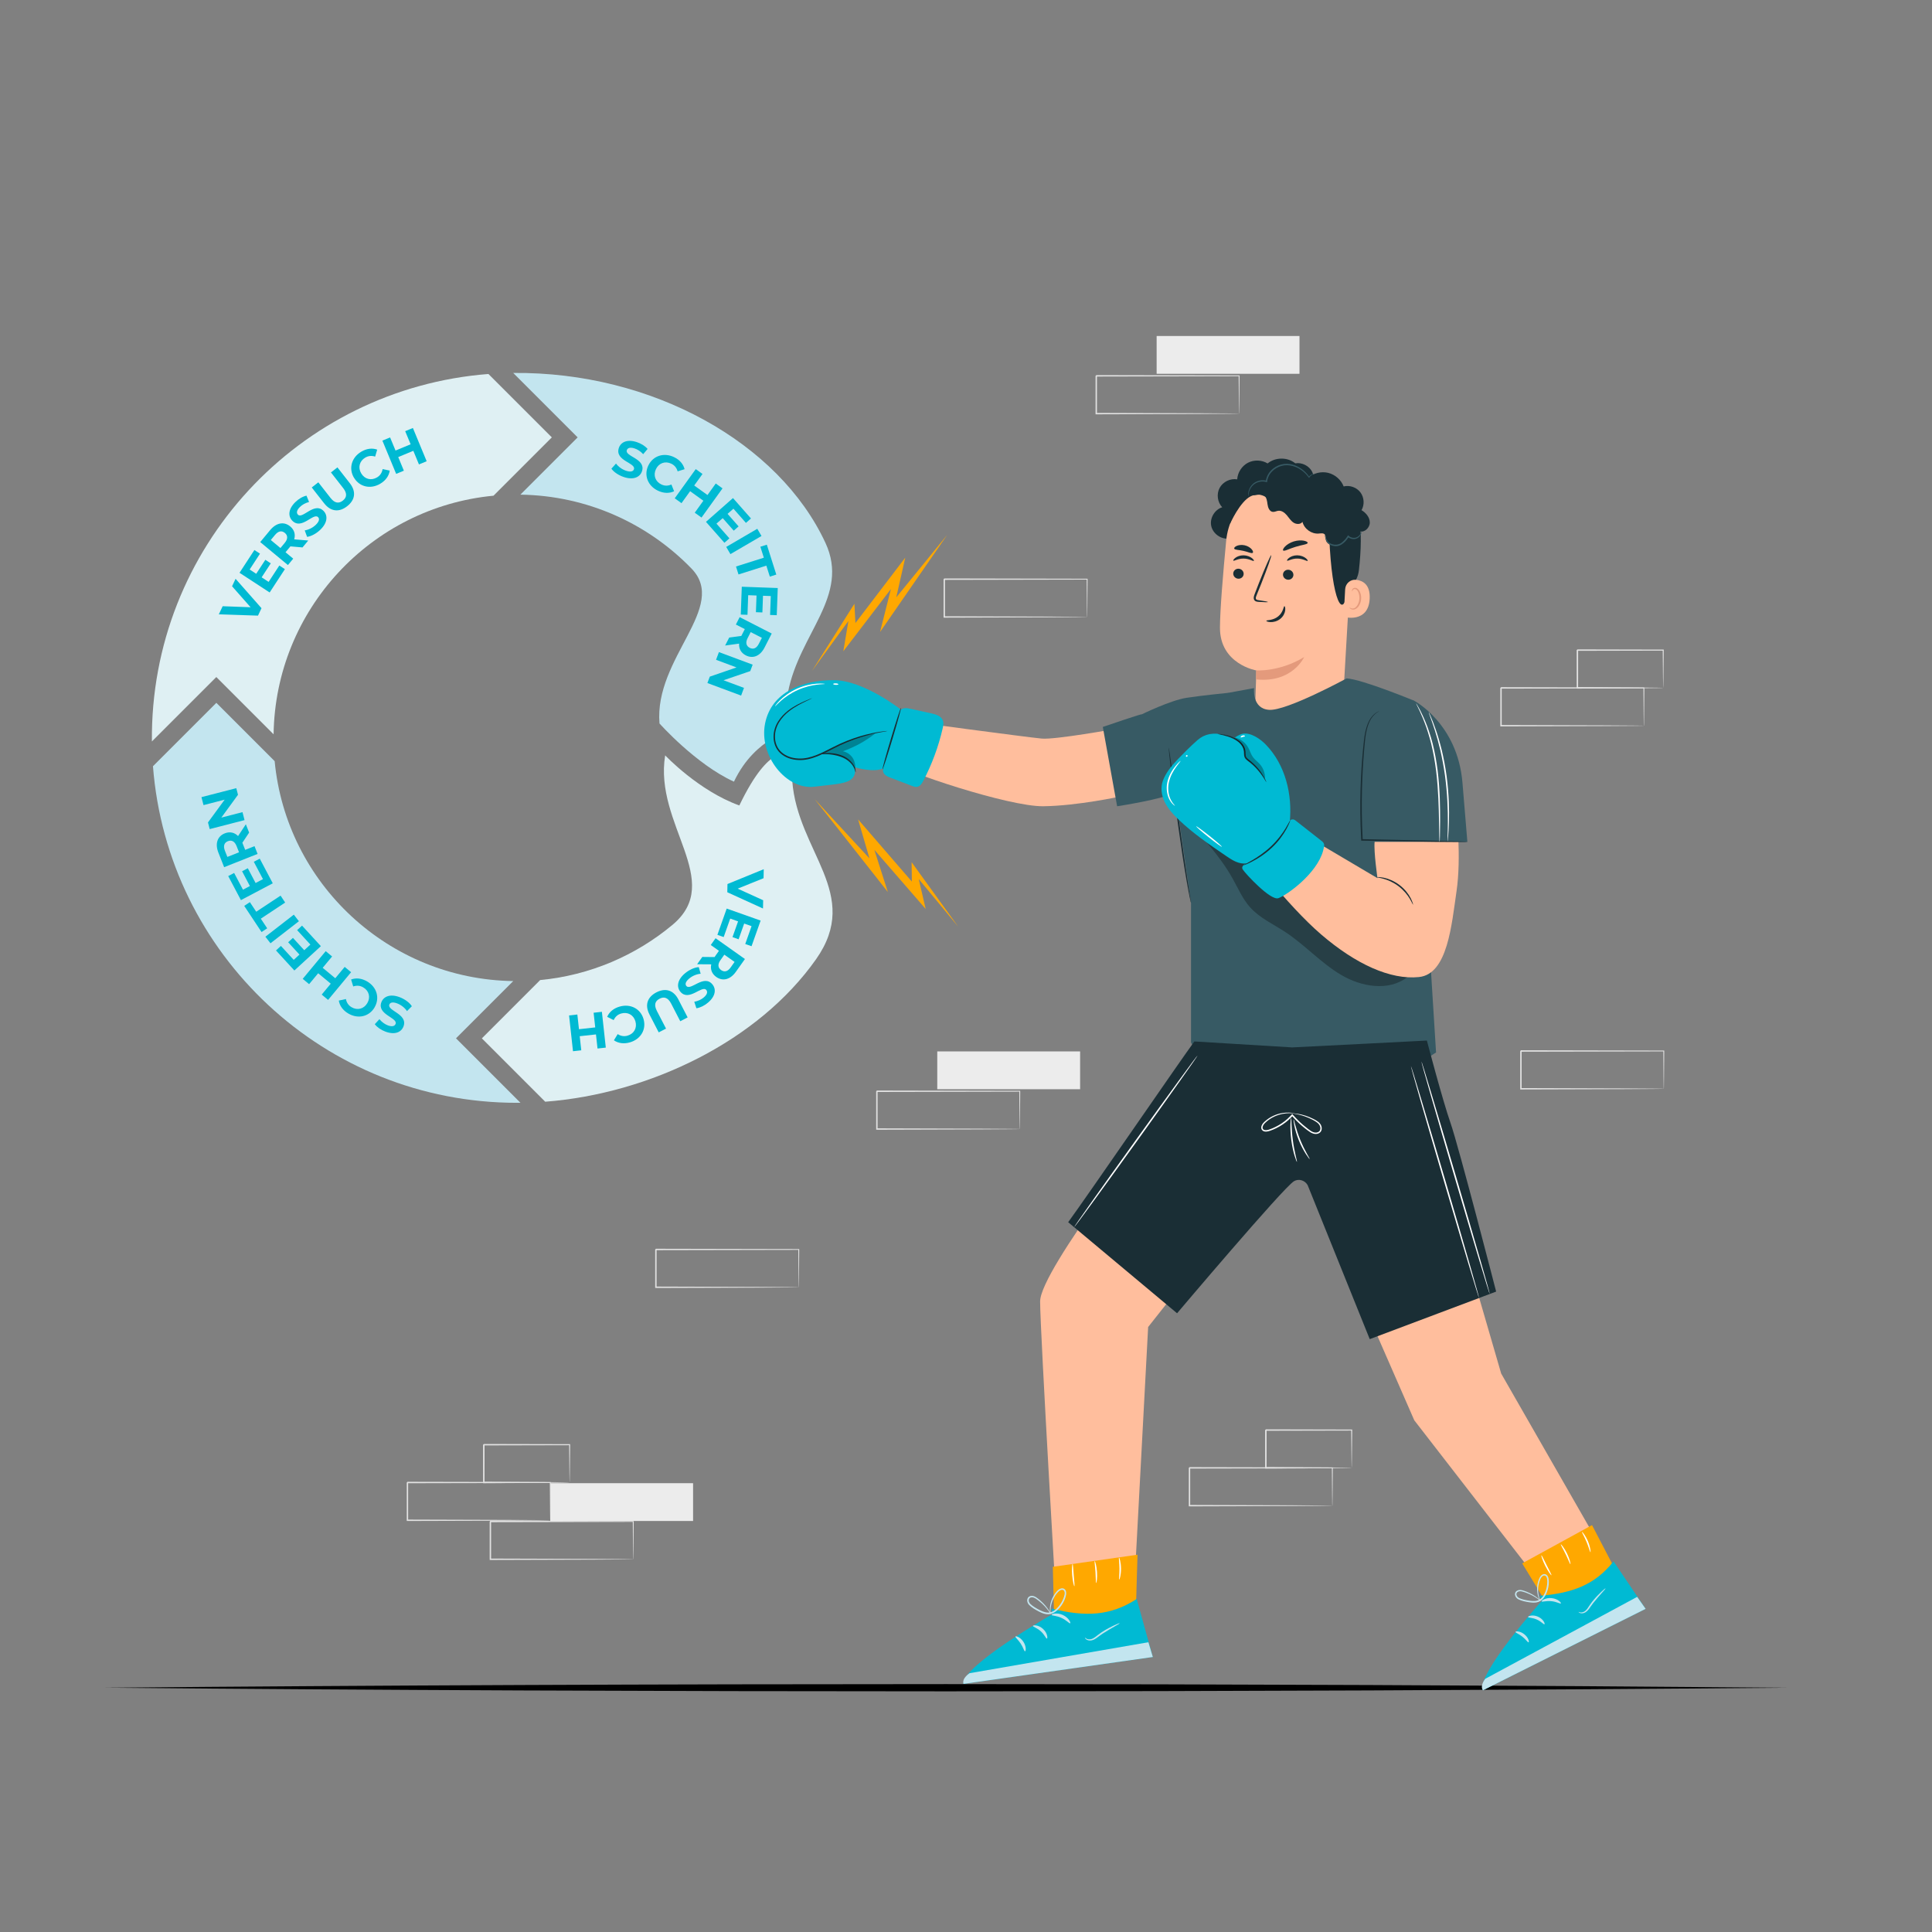<svg xmlns="http://www.w3.org/2000/svg" id="Ebene_1" data-name="Ebene 1" viewBox="0 0 800 800"><rect x="0" y="0" width="800" height="800" fill="#808080" stroke="none"/><defs><style>      .cls-1 {        fill: #ffbe9d;      }      .cls-1, .cls-2, .cls-3, .cls-4, .cls-5, .cls-6, .cls-7, .cls-8, .cls-9, .cls-10, .cls-11, .cls-12 {        stroke-width: 0px;      }      .cls-2 {        fill: #00bad3;      }      .cls-3 {        fill: #375a64;      }      .cls-4 {        fill: #e1e1e1;      }      .cls-5 {        fill: #1a2e35;      }      .cls-6 {        fill: #000;      }      .cls-7 {        fill: #ececec;      }      .cls-8 {        fill: #ffa800;      }      .cls-13 {        opacity: .3;      }      .cls-9 {        fill: #dff0f3;      }      .cls-10 {        fill: #e49a7c;      }      .cls-11 {        fill: #fff;      }      .cls-12 {        fill: #c3e5ef;      }    </style></defs><g><path class="cls-12" d="M239.19,181.11l-23.71,23.71c27.78.4,52.84,12.04,70.83,30.58,15.5,15.97-15.5,36.99-13.23,64.17,0,0,15.04,16.92,30.83,24.1,4.67-9.8,10.9-14.67,15.24-17.52,0,0-2.25-11.52,7.14-19.47,4.72-24.47,25.72-39.85,15.52-61.87-19.18-41.4-71.64-70.94-129.3-70.38l26.68,26.68Z"></path><path class="cls-9" d="M89.58,280.35l23.71,23.71c.74-51.71,40.43-93.99,91.06-98.8l24.15-24.15-26.25-26.25c-78.36,6.03-140.13,71.86-139.35,152.16l26.68-26.68Z"></path><path class="cls-9" d="M199.51,429.95l26.25,26.25c43.55-3.35,88.37-25.26,112.14-58.98,19.13-27.15-7.67-44.39-9.85-73.92-3.37-2.33-6.64-8.35-7.11-10.24-3.45,2.35-8.13,6.65-14.8,20.46-16.83-6.03-30.71-20.74-30.71-20.74-4.71,28.7,24.83,52.03,2.99,70.22-15.14,12.6-34.03,20.85-54.75,22.82l-24.15,24.15Z"></path><path class="cls-12" d="M63.34,317.28c6,77.97,71.16,139.37,150.67,139.37.5,0,1-.01,1.49-.02l-26.68-26.68,23.71-23.71c-51.71-.74-93.99-40.43-98.8-91.06l-24.15-24.15-26.25,26.25Z"></path></g><g><path class="cls-2" d="M97.54,239.66l10.74,12.18-1.45,3.08-16.22-.53,1.59-3.37,11.56.43-7.67-8.69,1.46-3.1Z"></path><path class="cls-2" d="M115.65,234.16l2.32,1.51-6.31,9.66-12.48-8.15,6.16-9.43,2.32,1.51-4.28,6.56,2.71,1.77,3.78-5.79,2.25,1.47-3.78,5.79,2.89,1.89,4.44-6.79Z"></path><path class="cls-2" d="M125.29,226.68l-5.03-.44-.11.13-1.92,2.31,3.19,2.65-2.2,2.65-11.47-9.52,4.12-4.96c2.54-3.06,5.72-3.66,8.29-1.53,1.72,1.43,2.26,3.34,1.66,5.36l5.82.49-2.37,2.85ZM113.92,221.45l-1.79,2.16,4,3.32,1.79-2.16c1.35-1.62,1.27-3.07.03-4.1-1.26-1.05-2.68-.84-4.02.78Z"></path><path class="cls-2" d="M127.16,222.3l-.98-2.68c1.54-.22,3.32-1.07,4.6-2.32,1.46-1.43,1.58-2.5.94-3.15-1.95-1.99-6.81,5.43-10.68,1.47-1.77-1.81-1.78-4.75,1.25-7.71,1.34-1.31,3.02-2.33,4.62-2.67l1.07,2.62c-1.54.4-2.83,1.13-3.77,2.05-1.46,1.43-1.49,2.53-.84,3.2,1.92,1.97,6.79-5.44,10.62-1.53,1.74,1.78,1.75,4.75-1.3,7.72-1.69,1.65-3.89,2.81-5.54,3Z"></path><path class="cls-2" d="M134.23,208.42l-5.14-6.57,2.72-2.13,5.06,6.47c1.75,2.23,3.44,2.39,5.08,1.11,1.66-1.3,1.89-2.97.15-5.2l-5.06-6.47,2.68-2.1,5.14,6.57c2.7,3.45,2.22,6.91-1.12,9.52s-6.81,2.25-9.51-1.21Z"></path><path class="cls-2" d="M146.57,197.82c-2.3-3.86-.99-8.39,3-10.77,2.21-1.32,4.54-1.62,6.62-.87l-.85,2.89c-1.45-.47-2.83-.34-4.11.42-2.4,1.43-3.09,4.13-1.65,6.54s4.14,3.08,6.54,1.65c1.28-.76,2.05-1.92,2.31-3.44l2.95.62c-.32,2.2-1.69,4.11-3.92,5.44-3.97,2.37-8.58,1.37-10.88-2.49Z"></path><path class="cls-2" d="M170.97,177.22l5.7,13.77-3.19,1.32-2.33-5.64-6.25,2.59,2.33,5.64-3.19,1.32-5.7-13.77,3.19-1.32,2.25,5.43,6.25-2.59-2.25-5.43,3.19-1.32Z"></path></g><g><path class="cls-2" d="M170.54,416.66l-2.01,2.02c-.85-1.3-2.38-2.56-4.06-3.19-1.91-.72-2.93-.37-3.25.48-.98,2.61,7.8,3.87,5.86,9.05-.89,2.37-3.55,3.63-7.51,2.14-1.75-.66-3.39-1.75-4.38-3.06l1.92-2.08c1.02,1.22,2.22,2.08,3.45,2.55,1.91.72,2.92.28,3.25-.6.97-2.57-7.81-3.85-5.89-8.97.88-2.33,3.56-3.6,7.54-2.1,2.21.83,4.2,2.33,5.07,3.75Z"></path><path class="cls-2" d="M155.12,417.12c-2.27,3.88-6.87,4.91-10.87,2.57-2.22-1.3-3.61-3.19-3.96-5.37l2.94-.65c.28,1.5,1.07,2.65,2.35,3.4,2.41,1.41,5.1.72,6.52-1.71,1.42-2.43.7-5.12-1.71-6.52-1.29-.75-2.67-.87-4.13-.37l-.88-2.88c2.08-.78,4.41-.5,6.65.81,3.99,2.33,5.34,6.85,3.07,10.73Z"></path><path class="cls-2" d="M125.35,405.32l9.52-11.47,2.65,2.2-3.9,4.7,5.21,4.32,3.9-4.7,2.65,2.2-9.52,11.47-2.65-2.2,3.75-4.52-5.21-4.32-3.75,4.52-2.65-2.2Z"></path><path class="cls-2" d="M123.03,385.15l2.04-1.87,7.8,8.5-10.98,10.08-7.61-8.3,2.04-1.87,5.3,5.77,2.38-2.19-4.68-5.1,1.98-1.81,4.68,5.1,2.54-2.33-5.48-5.98Z"></path><path class="cls-2" d="M112,390.59l-2.11-2.72,11.77-9.13,2.11,2.72-11.77,9.13Z"></path><path class="cls-2" d="M108.01,380.42l2.63,3.97-2.34,1.55-7.17-10.83,2.34-1.55,2.63,3.97,10.08-6.67,1.9,2.87-10.08,6.67Z"></path><path class="cls-2" d="M105.11,356.84l2.45-1.29,5.39,10.21-13.19,6.96-5.26-9.96,2.45-1.29,3.66,6.93,2.86-1.51-3.23-6.12,2.37-1.25,3.23,6.12,3.05-1.61-3.79-7.18Z"></path><path class="cls-2" d="M103.16,344.76l-2.8,4.2.06.16,1.11,2.79,3.86-1.53,1.27,3.21-13.85,5.49-2.37-6c-1.47-3.7-.46-6.78,2.64-8.01,2.08-.82,4.02-.38,5.5,1.12l3.22-4.87,1.36,3.44ZM93.11,352.22l1.04,2.61,4.83-1.91-1.03-2.61c-.78-1.96-2.08-2.59-3.58-1.99-1.52.6-2.02,1.95-1.25,3.91Z"></path><path class="cls-2" d="M83.41,330.08l14.43-3.72.71,2.74-6.9,9.45,8.76-2.26.85,3.3-14.43,3.72-.71-2.76,6.91-9.43-8.76,2.26-.85-3.3Z"></path></g><g><path class="cls-2" d="M315.93,376.19l-14.77-6.73.07-3.4,15.02-6.14-.07,3.72-10.72,4.33,10.55,4.8-.07,3.43Z"></path><path class="cls-2" d="M299.67,388.02l-2.61-.92,3.85-10.88,14.05,4.97-3.76,10.62-2.61-.92,2.61-7.39-3.05-1.08-2.31,6.52-2.53-.9,2.31-6.52-3.25-1.15-2.71,7.65Z"></path><path class="cls-2" d="M290.82,396.25l5.05.05.1-.14,1.73-2.45-3.39-2.4,1.99-2.81,12.16,8.61-3.73,5.26c-2.3,3.25-5.42,4.09-8.15,2.16-1.82-1.29-2.51-3.16-2.07-5.22l-5.84-.04,2.14-3.02ZM302.55,400.6l1.62-2.29-4.24-3-1.62,2.29c-1.22,1.72-1.03,3.15.29,4.09,1.34.95,2.73.63,3.95-1.09Z"></path><path class="cls-2" d="M289.35,400.47l.78,2.74c-1.55.11-3.39.83-4.76,1.99-1.56,1.32-1.75,2.38-1.16,3.07,1.8,2.13,7.18-4.93,10.75-.7,1.64,1.93,1.44,4.86-1.8,7.6-1.43,1.21-3.18,2.1-4.8,2.33l-.88-2.69c1.57-.29,2.9-.92,3.91-1.77,1.56-1.32,1.67-2.41,1.06-3.13-1.77-2.1-7.16,4.94-10.7.77-1.61-1.9-1.41-4.86,1.84-7.61,1.8-1.53,4.08-2.53,5.75-2.6Z"></path><path class="cls-2" d="M280.91,413.88l3.83,7.41-3.06,1.58-3.77-7.3c-1.3-2.51-2.94-2.99-4.79-2.03-1.87.97-2.41,2.57-1.11,5.08l3.78,7.3-3.03,1.56-3.83-7.41c-2.01-3.89-.9-7.2,2.86-9.15,3.76-1.95,7.11-.95,9.12,2.95Z"></path><path class="cls-2" d="M266.48,421.98c1.24,4.32-1.19,8.36-5.65,9.64-2.47.71-4.8.4-6.62-.85l1.56-2.57c1.28.83,2.65,1.05,4.08.64,2.68-.77,4.04-3.2,3.27-5.9-.77-2.7-3.22-4.04-5.9-3.27-1.43.41-2.47,1.33-3.11,2.73l-2.69-1.35c.87-2.04,2.68-3.54,5.18-4.25,4.44-1.27,8.64.86,9.88,5.18Z"></path><path class="cls-2" d="M237.26,435.29l-1.62-14.82,3.43-.38.67,6.08,6.73-.74-.67-6.08,3.43-.38,1.62,14.82-3.43.38-.64-5.84-6.73.74.64,5.84-3.43.38Z"></path></g><g><path class="cls-2" d="M253.17,194.06l1.91-2.11c.91,1.26,2.5,2.44,4.2,2.99,1.94.63,2.94.23,3.23-.64.86-2.65-7.98-3.49-6.28-8.76.78-2.41,3.37-3.79,7.4-2.49,1.78.58,3.47,1.59,4.52,2.85l-1.82,2.17c-1.07-1.18-2.31-1.98-3.57-2.39-1.95-.63-2.93-.14-3.22.75-.84,2.61,7.98,3.47,6.3,8.68-.77,2.37-3.39,3.76-7.44,2.45-2.25-.73-4.3-2.13-5.24-3.51Z"></path><path class="cls-2" d="M268.46,192.76c1.93-4.05,6.42-5.48,10.61-3.49,2.33,1.11,3.87,2.87,4.4,5.01l-2.88.9c-.41-1.47-1.29-2.54-2.63-3.18-2.52-1.2-5.15-.28-6.35,2.26-1.21,2.54-.26,5.16,2.26,6.35,1.35.64,2.74.64,4.14.01l1.12,2.8c-2.01.95-4.35.88-6.7-.24-4.17-1.98-5.91-6.36-3.98-10.42Z"></path><path class="cls-2" d="M299.18,202.22l-8.7,12.09-2.8-2.01,3.57-4.96-5.49-3.95-3.57,4.96-2.8-2.01,8.7-12.09,2.8,2.01-3.43,4.77,5.49,3.95,3.43-4.77,2.8,2.01Z"></path><path class="cls-2" d="M302.04,222.92l-2.08,1.83-7.63-8.66,11.18-9.85,7.45,8.45-2.08,1.83-5.18-5.88-2.43,2.14,4.57,5.19-2.01,1.77-4.57-5.19-2.59,2.28,5.36,6.09Z"></path><path class="cls-2" d="M313.58,218.96l1.74,2.98-12.87,7.51-1.74-2.98,12.87-7.51Z"></path><path class="cls-2" d="M316.29,230.94l-1.44-4.55,2.68-.85,3.92,12.38-2.68.85-1.44-4.55-11.53,3.65-1.04-3.29,11.53-3.65Z"></path><path class="cls-2" d="M309.5,254.58l-2.76-.1.42-11.53,14.89.54-.41,11.25-2.76-.1.29-7.83-3.23-.12-.25,6.91-2.68-.1.25-6.91-3.45-.13-.29,8.1Z"></path><path class="cls-2" d="M301.95,263.99l5.01-.67.08-.15,1.37-2.67-3.7-1.89,1.57-3.07,13.27,6.79-2.94,5.75c-1.81,3.55-4.79,4.82-7.77,3.3-1.99-1.02-2.94-2.77-2.79-4.87l-5.79.79,1.69-3.3ZM314.2,266.61l1.28-2.5-4.63-2.37-1.28,2.5c-.96,1.88-.57,3.27.87,4.01,1.46.75,2.8.24,3.76-1.64Z"></path><path class="cls-2" d="M306.89,288.03l-13.97-5.2.99-2.65,11.07-3.81-8.48-3.16,1.19-3.19,13.97,5.2-1,2.67-11.07,3.79,8.48,3.16-1.19,3.19Z"></path></g><path class="cls-6" d="M43.44,698.85c226.99-2.01,469.31-1.98,696.5,0-227.25,1.98-469.45,2.01-696.5,0h0Z"></path><g><rect class="cls-7" x="388.1" y="435.37" width="59.15" height="15.65"></rect><path class="cls-4" d="M422.24,467.5s-.01-.1-.02-.28c0-.21-.01-.47-.02-.8-.01-.74-.03-1.76-.04-3.08-.02-2.7-.06-6.59-.1-11.48l.18.18c-13.51.03-34.99.07-59.15.12.13-.13-.3.3.3-.3h0v1s0,1,0,1c0,.67,0,1.33,0,2,0,1.33,0,2.64,0,3.95,0,2.61,0,5.18,0,7.7l-.29-.29c16.84.05,31.58.1,42.15.13,5.27.04,9.49.06,12.44.08,1.44.02,2.56.03,3.36.04.36,0,.65.01.88.02.2,0,.31.01.31.02,0,0-.09.01-.27.02-.22,0-.5.01-.84.02-.79,0-1.89.02-3.3.04-2.94.02-7.14.05-12.37.08-10.62.03-25.43.08-42.36.13h-.29s0-.29,0-.29c0-2.52,0-5.09,0-7.7,0-1.31,0-2.62,0-3.95,0-.66,0-1.33,0-2v-1s0-.5,0-.5v-.49h0c.6-.61.17-.18.31-.31,24.16.05,45.64.09,59.15.12h.18s0,.18,0,.18c-.04,4.94-.08,8.86-.1,11.59-.02,1.3-.03,2.31-.04,3.04,0,.32-.01.57-.02.77,0,.17-.01.25-.02.25Z"></path></g><g><rect class="cls-7" x="227.84" y="614.16" width="59.15" height="15.65"></rect><path class="cls-4" d="M262.2,645.65s-.01-.1-.02-.28c0-.21-.01-.47-.02-.8-.01-.74-.03-1.76-.04-3.08-.02-2.7-.06-6.59-.1-11.48l.18.18c-13.51.03-34.99.07-59.15.12.13-.13-.3.3.3-.3h0v1s0,1,0,1c0,.67,0,1.33,0,2,0,1.33,0,2.64,0,3.95,0,2.61,0,5.18,0,7.7l-.29-.29c16.84.05,31.58.1,42.15.13,5.27.04,9.49.06,12.44.08,1.44.02,2.56.03,3.36.04.36,0,.65.01.88.02.2,0,.31.01.31.02,0,0-.09.01-.27.02-.22,0-.5.01-.84.02-.79,0-1.89.02-3.3.04-2.94.02-7.14.05-12.37.08-10.62.03-25.43.08-42.36.13h-.29s0-.29,0-.29c0-2.52,0-5.09,0-7.7,0-1.31,0-2.62,0-3.95,0-.66,0-1.33,0-2v-1s0-.5,0-.5v-.49h0c.6-.61.17-.18.31-.31,24.16.05,45.64.09,59.15.12h.18s0,.18,0,.18c-.04,4.94-.08,8.86-.1,11.59-.02,1.3-.03,2.31-.04,3.04,0,.32-.01.57-.02.77,0,.17-.01.25-.02.25Z"></path></g><g><rect class="cls-7" x="478.94" y="139.13" width="59.15" height="15.65"></rect><path class="cls-4" d="M513.08,171.26s-.01-.1-.02-.28c0-.21-.01-.47-.02-.8-.01-.74-.03-1.76-.04-3.08-.02-2.7-.06-6.59-.1-11.48l.18.18c-13.51.03-34.99.07-59.15.12.13-.13-.3.3.3-.3h0v1s0,1,0,1c0,.67,0,1.33,0,2,0,1.33,0,2.64,0,3.95,0,2.61,0,5.18,0,7.7l-.29-.29c16.84.05,31.58.1,42.15.13,5.27.04,9.49.06,12.44.08,1.44.02,2.56.03,3.36.04.36,0,.65.01.88.02.2,0,.31.01.31.02,0,0-.09.01-.27.02-.22,0-.5.01-.84.02-.79,0-1.89.02-3.3.04-2.94.02-7.14.05-12.37.08-10.62.03-25.43.08-42.36.13h-.29s0-.29,0-.29c0-2.52,0-5.09,0-7.7,0-1.31,0-2.62,0-3.95,0-.66,0-1.33,0-2v-1s0-.5,0-.5v-.49h0c.6-.61.17-.18.31-.31,24.16.05,45.64.09,59.15.12h.18s0,.18,0,.18c-.04,4.94-.08,8.86-.1,11.59-.02,1.3-.03,2.31-.04,3.04,0,.32-.01.57-.02.77,0,.17-.01.25-.02.25Z"></path></g><g><path class="cls-4" d="M680.68,300.49s-.01-.1-.02-.28c0-.21-.01-.47-.02-.8-.01-.74-.03-1.76-.04-3.08-.02-2.7-.06-6.59-.1-11.48l.18.18c-13.51.03-34.99.07-59.15.12.13-.13-.3.3.3-.3h0v.5s0,.5,0,.5v1c0,.67,0,1.33,0,2,0,1.33,0,2.64,0,3.95,0,2.61,0,5.18,0,7.7l-.29-.29c16.84.05,31.58.1,42.15.13,5.27.04,9.49.06,12.44.08,1.44.02,2.56.03,3.36.04.36,0,.65.01.88.02.2,0,.31.01.31.02,0,0-.09.01-.27.02-.22,0-.5.01-.84.02-.79,0-1.89.02-3.3.04-2.94.02-7.14.05-12.37.08-10.62.03-25.43.08-42.36.13h-.29s0-.29,0-.29c0-2.52,0-5.09,0-7.7,0-1.31,0-2.62,0-3.95,0-.66,0-1.33,0-2v-1s0-.5,0-.5v-.49h0c.6-.61.17-.18.31-.31,24.16.05,45.64.09,59.15.12h.19s0,.18,0,.18c-.04,4.94-.08,8.86-.1,11.59-.02,1.3-.03,2.31-.04,3.04,0,.32-.01.57-.02.77,0,.17-.01.25-.02.25Z"></path><path class="cls-4" d="M688.7,284.84s-.02-.11-.02-.3c0-.22-.01-.5-.02-.83-.01-.77-.03-1.82-.05-3.14-.03-2.74-.07-6.62-.12-11.38l.22.22c-9.21.02-21.73.05-35.54.08-.27.27.36-.37.3-.3h0v.51s0,.51,0,.51v1.02c0,.68,0,1.36,0,2.03,0,1.34,0,2.67,0,3.98,0,2.62,0,5.16-.01,7.59l-.29-.29c10.26.05,19.09.1,25.42.14,3.12.03,5.62.06,7.41.08.83.01,1.49.03,2,.04.46.01.7.02.71.04.01.01-.21.02-.65.04-.49,0-1.13.02-1.94.04-1.77.02-4.25.05-7.34.08-6.38.03-15.28.08-25.62.14h-.29s0-.29,0-.29c0-2.43,0-4.97-.01-7.59,0-1.31,0-2.64,0-3.98,0-.67,0-1.35,0-2.03v-1.02s0-.51,0-.51v-.5h0c-.07.05.57-.58.3-.32,13.81.03,26.33.06,35.54.08h.22s0,.22,0,.22c-.05,4.82-.09,8.74-.12,11.52-.02,1.3-.04,2.33-.05,3.09-.02.7-.03,1.06-.05,1.04Z"></path></g><g><path class="cls-4" d="M551.68,623.45s-.01-.1-.02-.28c0-.21-.01-.47-.02-.8-.01-.74-.03-1.76-.04-3.08-.02-2.7-.06-6.59-.1-11.48l.18.18c-13.51.03-34.99.07-59.15.12.13-.13-.3.3.3-.3h0v.5s0,.5,0,.5v1c0,.67,0,1.33,0,2,0,1.33,0,2.64,0,3.95,0,2.61,0,5.18,0,7.7l-.29-.29c16.84.05,31.58.1,42.15.13,5.27.04,9.49.06,12.44.08,1.44.02,2.56.03,3.36.04.36,0,.65.01.88.02.2,0,.31.01.31.02,0,0-.09.01-.27.02-.22,0-.5.01-.84.02-.79,0-1.89.02-3.3.04-2.94.02-7.14.05-12.37.08-10.62.03-25.43.08-42.36.13h-.29s0-.29,0-.29c0-2.52,0-5.09,0-7.7,0-1.31,0-2.62,0-3.95,0-.66,0-1.33,0-2v-1s0-.5,0-.5v-.49h0c.6-.61.17-.18.31-.31,24.16.05,45.64.09,59.15.12h.18s0,.18,0,.18c-.04,4.94-.08,8.86-.1,11.59-.02,1.3-.03,2.31-.04,3.04,0,.32-.01.57-.02.77,0,.17-.01.25-.02.25Z"></path><path class="cls-4" d="M559.7,607.8s-.02-.11-.02-.3c0-.22-.01-.5-.02-.83-.01-.77-.03-1.82-.05-3.14-.03-2.74-.07-6.62-.12-11.38l.22.22c-9.21.02-21.73.05-35.54.08-.27.27.36-.37.3-.3h0v.51s0,.51,0,.51v1.02c0,.68,0,1.36,0,2.03,0,1.34,0,2.67,0,3.98,0,2.62,0,5.16-.01,7.59l-.29-.29c10.26.05,19.09.1,25.42.14,3.12.03,5.62.06,7.41.08.83.01,1.49.03,2,.04.46.01.7.02.71.04.01.01-.21.02-.65.04-.49,0-1.13.02-1.94.04-1.77.02-4.25.05-7.34.08-6.38.03-15.28.08-25.62.14h-.29s0-.29,0-.29c0-2.43,0-4.97-.01-7.59,0-1.31,0-2.64,0-3.98,0-.67,0-1.35,0-2.03v-1.02s0-.51,0-.51v-.5h0c-.07.05.57-.58.3-.32,13.81.03,26.33.06,35.54.08h.22s0,.22,0,.22c-.05,4.82-.09,8.74-.12,11.52-.02,1.3-.04,2.33-.05,3.09-.02.7-.03,1.06-.05,1.04Z"></path></g><g><path class="cls-4" d="M227.85,629.51s-.01-.1-.02-.28c0-.21-.01-.47-.02-.8-.01-.74-.03-1.76-.04-3.08-.02-2.7-.06-6.59-.1-11.48l.18.18c-13.51.03-34.99.07-59.15.12.13-.13-.3.3.3-.3h0v.5s0,.5,0,.5v1c0,.67,0,1.33,0,2,0,1.33,0,2.64,0,3.95,0,2.61,0,5.18,0,7.7l-.29-.29c16.84.05,31.58.1,42.15.13,5.27.04,9.49.06,12.44.08,1.44.02,2.56.03,3.36.04.36,0,.65.01.88.02.2,0,.31.01.31.02,0,0-.09.01-.27.02-.22,0-.5.01-.84.02-.79,0-1.89.02-3.3.04-2.94.02-7.14.05-12.37.08-10.62.03-25.43.08-42.36.13h-.29s0-.29,0-.29c0-2.52,0-5.09,0-7.7,0-1.31,0-2.62,0-3.95,0-.66,0-1.33,0-2v-1s0-.5,0-.5v-.49h0c.6-.61.17-.18.31-.31,24.16.05,45.64.09,59.15.12h.18s0,.18,0,.18c-.04,4.94-.08,8.86-.1,11.59-.02,1.3-.03,2.31-.04,3.04,0,.32-.01.57-.02.77,0,.17-.01.25-.02.25Z"></path><path class="cls-4" d="M235.87,613.86s-.02-.11-.02-.3c0-.22-.01-.5-.02-.83-.01-.77-.03-1.82-.05-3.14-.03-2.74-.07-6.62-.12-11.38l.22.22c-9.21.02-21.73.05-35.54.08-.27.27.36-.37.3-.3h0v.51s0,.51,0,.51v1.02c0,.68,0,1.36,0,2.03,0,1.34,0,2.67,0,3.98,0,2.62,0,5.16-.01,7.59l-.29-.29c10.26.05,19.09.1,25.42.14,3.12.03,5.62.06,7.41.08.83.01,1.49.03,2,.04.46.01.7.02.71.04.01.01-.21.02-.65.04-.49,0-1.13.02-1.94.04-1.77.02-4.25.05-7.34.08-6.38.03-15.28.08-25.62.14h-.29s0-.29,0-.29c0-2.43,0-4.97-.01-7.59,0-1.31,0-2.64,0-3.98,0-.67,0-1.35,0-2.03v-1.02s0-.51,0-.51v-.5h0c-.07.05.57-.58.3-.32,13.81.03,26.33.06,35.54.08h.22s0,.22,0,.22c-.05,4.82-.09,8.74-.12,11.52-.02,1.3-.04,2.33-.05,3.09-.02.7-.03,1.06-.05,1.04Z"></path></g><path class="cls-4" d="M688.92,450.83s-.01-.1-.02-.28c0-.21-.01-.47-.02-.8-.01-.74-.03-1.76-.04-3.08-.02-2.7-.06-6.59-.1-11.48l.18.18c-13.51.03-34.99.07-59.15.12.13-.13-.3.3.3-.3h0v1s0,1,0,1c0,.67,0,1.33,0,2,0,1.33,0,2.64,0,3.95,0,2.61,0,5.18,0,7.7l-.29-.29c16.84.05,31.58.1,42.15.13,5.27.04,9.49.06,12.44.08,1.44.02,2.56.03,3.36.04.36,0,.65.01.88.02.2,0,.31.01.31.02,0,0-.09.01-.27.02-.22,0-.5.01-.84.02-.79,0-1.89.02-3.3.04-2.94.02-7.14.05-12.37.08-10.62.03-25.43.08-42.36.13h-.29s0-.29,0-.29c0-2.52,0-5.09,0-7.7,0-1.31,0-2.62,0-3.95,0-.66,0-1.33,0-2v-1s0-.5,0-.5v-.49h0c.6-.61.17-.18.31-.31,24.16.05,45.64.09,59.15.12h.18s0,.18,0,.18c-.04,4.94-.08,8.86-.1,11.59-.02,1.3-.03,2.31-.04,3.04,0,.32-.01.57-.02.77,0,.17-.01.25-.02.25Z"></path><path class="cls-4" d="M450.14,255.46s-.01-.1-.02-.28c0-.21-.01-.47-.02-.8-.01-.74-.03-1.76-.04-3.08-.02-2.7-.06-6.59-.1-11.48l.18.18c-13.51.03-34.99.07-59.15.12.13-.13-.3.3.3-.3h0v1s0,1,0,1c0,.67,0,1.33,0,2,0,1.33,0,2.64,0,3.95,0,2.61,0,5.18,0,7.7l-.29-.29c16.84.05,31.58.1,42.15.13,5.27.04,9.49.06,12.44.08,1.44.02,2.56.03,3.36.04.36,0,.65.01.88.02.2,0,.31.01.31.02,0,0-.09.01-.27.02-.22,0-.5.01-.84.02-.79,0-1.89.02-3.3.04-2.94.02-7.14.05-12.37.08-10.62.03-25.43.08-42.36.13h-.29s0-.29,0-.29c0-2.52,0-5.09,0-7.7,0-1.31,0-2.62,0-3.95,0-.66,0-1.33,0-2v-1s0-.5,0-.5v-.49h0c.6-.61.17-.18.31-.31,24.16.05,45.64.09,59.15.12h.18s0,.18,0,.18c-.04,4.94-.08,8.86-.1,11.59-.02,1.3-.03,2.31-.04,3.04,0,.32-.01.57-.02.77,0,.17-.01.25-.02.25Z"></path><path class="cls-4" d="M330.73,533.01s-.01-.1-.02-.28c0-.21-.01-.47-.02-.8-.01-.74-.03-1.76-.04-3.08-.02-2.7-.06-6.59-.1-11.48l.18.18c-13.51.03-34.99.07-59.15.12.13-.13-.3.3.3-.3h0v2.01c0,.67,0,1.33,0,2,0,1.33,0,2.64,0,3.95,0,2.61,0,5.18,0,7.7l-.29-.29c16.84.05,31.58.1,42.15.13,5.27.04,9.49.06,12.44.08,1.44.02,2.56.03,3.36.04.36,0,.65.01.88.02.2,0,.31.01.31.02,0,0-.09.01-.27.02-.22,0-.5.01-.84.02-.79,0-1.89.02-3.3.04-2.94.02-7.14.05-12.37.08-10.62.03-25.43.08-42.36.13h-.29s0-.29,0-.29c0-2.52,0-5.09,0-7.7,0-1.31,0-2.62,0-3.95,0-.66,0-1.33,0-2v-1s0-.5,0-.5v-.49h0c.6-.61.17-.18.31-.31,24.16.05,45.64.09,59.15.12h.18s0,.18,0,.18c-.04,4.94-.08,8.86-.1,11.59-.02,1.3-.03,2.31-.04,3.04,0,.32-.01.57-.02.77,0,.17-.01.25-.02.25Z"></path><polygon class="cls-8" points="336.25 277.78 353.8 249.99 354.21 257.99 374.85 230.9 371.13 247.34 392.21 221.49 364.41 261.7 368.9 243.92 349.2 269.68 351.31 257.13 336.25 277.78"></polygon><polygon class="cls-8" points="396.74 383.67 377.49 357.03 377.58 365.04 355.31 339.28 360.04 355.46 337.39 330.96 367.64 369.37 362.05 351.9 383.31 376.39 380.42 364 396.74 383.67"></polygon><g><polygon class="cls-1" points="563.06 536.48 585.62 588.11 637.03 654.48 663.95 642.65 621.61 568.77 606.87 518.02 563.06 536.48"></polygon><g><polygon class="cls-8" points="641.8 666.18 630.31 647.36 659.22 631.51 670.41 652.98 641.8 666.18"></polygon><g><g><path class="cls-2" d="M637.5,660.8l.98,2.01s-27.26,30.47-24.43,37.1l67.36-33.72-13.27-19.66c-7.69,9.65-16.78,13.13-30.64,14.28Z"></path><path class="cls-12" d="M681.42,666.19l-3.5-4.97-62.91,33.94s-2.35,2.81-.95,4.75l67.36-33.72Z"></path><path class="cls-12" d="M638.35,663.12c.18.32,1.89-.35,4.04-.1,2.15.19,3.7,1.2,3.94.92.27-.22-1.2-1.94-3.81-2.19-2.6-.28-4.4,1.11-4.17,1.38Z"></path><path class="cls-12" d="M632.74,669.58c.08.36,1.79.2,3.6,1.03,1.84.78,2.87,2.14,3.19,1.96.34-.1-.4-2.14-2.68-3.14-2.26-1.01-4.27-.18-4.12.14Z"></path><path class="cls-12" d="M632.96,680.04c.33-.08-.03-1.95-1.78-3.33-1.74-1.39-3.64-1.33-3.65-.98-.05.36,1.43.83,2.85,1.98,1.44,1.12,2.23,2.46,2.57,2.33Z"></path></g><path class="cls-12" d="M637.86,663.15s-.11-.13-.27-.42c-.15-.29-.36-.73-.56-1.31-.39-1.17-.77-3-.41-5.23.09-.55.22-1.13.42-1.71.2-.57.41-1.2.85-1.76.21-.28.47-.54.82-.73.34-.19.8-.25,1.21-.12.87.29,1.2,1.18,1.33,1.91.2,1.53.04,3.09-.42,4.65-.48,1.53-1.19,3.16-2.65,4.27-.72.55-1.63.82-2.48.89-.86.07-1.69-.01-2.48-.12-1.6-.25-3.09-.55-4.49-1.23-.69-.36-1.29-1.04-1.39-1.85-.06-.4.02-.83.25-1.17.23-.34.56-.56.9-.69.7-.27,1.42-.15,2.01,0,.6.17,1.14.37,1.66.57,2.07.83,3.58,1.85,4.54,2.61.49.38.84.71,1.07.94.23.23.34.36.33.38-.04.04-.55-.41-1.55-1.11-1-.69-2.52-1.63-4.56-2.38-1-.31-2.22-.9-3.29-.5-.53.2-.88.7-.78,1.27.09.58.51,1.09,1.11,1.39,1.22.58,2.77.9,4.28,1.12,1.52.2,3.21.3,4.47-.66,1.26-.94,1.96-2.47,2.42-3.92.44-1.46.6-3,.44-4.36-.1-.66-.4-1.3-.91-1.45-.51-.19-1.05.16-1.41.63-.38.46-.59,1.03-.8,1.58-.2.55-.34,1.1-.44,1.62-.4,2.13-.11,3.91.2,5.07.32,1.17.64,1.78.58,1.81Z"></path><path class="cls-12" d="M664.8,657.72c.17.16-2.37,2.65-5.06,6.03-.67.85-1.22,1.7-1.79,2.48-.58.77-1.29,1.42-2.04,1.66-.73.25-1.4.17-1.78-.02-.39-.18-.52-.4-.5-.42.03-.09.84.56,2.11,0,.61-.25,1.19-.83,1.71-1.58.52-.76,1.08-1.67,1.76-2.53,1.35-1.74,2.76-3.15,3.79-4.14,1.04-.98,1.73-1.55,1.79-1.48Z"></path></g></g><g><path class="cls-11" d="M642.41,652.27c-.14.09-1.39-1.58-2.55-3.88-1.16-2.29-1.76-4.3-1.6-4.36.17-.06,1.03,1.81,2.17,4.07,1.14,2.26,2.13,4.07,1.98,4.16Z"></path><path class="cls-11" d="M650.28,647.67c-.18.05-.87-1.86-1.97-4.1-1.09-2.25-2.16-3.98-2.01-4.08.13-.1,1.47,1.5,2.58,3.8,1.12,2.3,1.56,4.34,1.4,4.38Z"></path><path class="cls-11" d="M658.58,642.73c-.18.03-.65-1.95-1.62-4.25-.95-2.3-2.04-4.03-1.89-4.14.13-.1,1.48,1.51,2.47,3.89,1,2.37,1.2,4.47,1.04,4.49Z"></path></g></g><g><path class="cls-1" d="M481.11,462.1s-50.42,63.67-50.42,76.81c0,12.25,7.19,133.98,7.19,133.98l31.27-5.71,6.27-117.69,44.73-56.56-22.53-30.83h-16.52Z"></path><g><polygon class="cls-8" points="436.57 672.98 435.95 648.78 471.02 643.77 470.27 669.29 436.57 672.98"></polygon><g><g><path class="cls-2" d="M435.39,666.1l.31,2.33s-37.34,21.26-36.74,28.82l78.39-11.12-6.66-24.03c-10.89,7.05-21.11,7.48-35.3,4Z"></path><path class="cls-12" d="M477.36,686.13l-1.83-6.12-74.03,12.82s-3.27,2.01-2.53,4.42l78.39-11.12Z"></path><path class="cls-12" d="M435.46,668.69c.07.38,2.01.28,4.06,1.25,2.08.91,3.29,2.43,3.62,2.23.34-.12-.55-2.33-3.07-3.46-2.5-1.15-4.75-.36-4.62-.02Z"></path><path class="cls-12" d="M427.72,673.26c-.04.38,1.72.8,3.25,2.23,1.57,1.39,2.15,3.09,2.53,3.02.37,0,.32-2.27-1.62-4.02-1.92-1.76-4.19-1.61-4.15-1.24Z"></path><path class="cls-12" d="M424.44,683.76c.36.03.62-1.96-.66-3.91-1.27-1.97-3.19-2.54-3.31-2.2-.17.35,1.15,1.31,2.18,2.93,1.06,1.6,1.4,3.2,1.79,3.18Z"></path></g><path class="cls-12" d="M434.96,668.56s-.07-.17-.13-.51c-.06-.34-.11-.84-.12-1.5,0-1.3.24-3.25,1.33-5.35.28-.52.6-1.05.99-1.57.39-.5.81-1.06,1.43-1.47.3-.2.65-.38,1.06-.45.41-.07.88.01,1.24.28.77.58.8,1.58.69,2.35-.31,1.59-.99,3.09-1.97,4.5-.99,1.36-2.25,2.76-4.07,3.37-.9.31-1.89.28-2.76.06-.88-.21-1.68-.58-2.43-.95-1.51-.79-2.89-1.58-4.07-2.73-.57-.59-.94-1.47-.77-2.31.08-.42.3-.82.65-1.08.34-.26.75-.37,1.13-.39.79-.04,1.46.32,2,.68.54.37,1.01.74,1.46,1.12,1.79,1.52,2.95,3.03,3.66,4.12.36.54.6.99.76,1.29.15.31.22.47.2.49-.05.03-.41-.59-1.18-1.62-.77-1.02-1.96-2.46-3.75-3.89-.89-.65-1.91-1.64-3.11-1.6-.6.02-1.11.4-1.2,1-.11.61.15,1.25.64,1.76,1.02.98,2.46,1.82,3.9,2.55,1.45.71,3.1,1.37,4.68.84,1.57-.52,2.78-1.8,3.72-3.1.93-1.31,1.6-2.79,1.89-4.2.12-.69.03-1.43-.42-1.75-.45-.36-1.1-.19-1.62.16-.53.33-.94.83-1.32,1.31-.39.48-.7.98-.98,1.47-1.11,1.99-1.42,3.86-1.5,5.12-.07,1.28.04,1.99-.02,2Z"></path><path class="cls-12" d="M463.62,672.14c.12.22-3.25,1.85-7.05,4.32-.95.63-1.78,1.29-2.62,1.88-.83.58-1.76.99-2.58.97-.81,0-1.45-.3-1.77-.62-.33-.31-.39-.57-.35-.59.06-.08.65.84,2.1.71.69-.05,1.46-.43,2.23-1,.77-.58,1.63-1.3,2.6-1.93,1.93-1.28,3.8-2.22,5.16-2.86,1.37-.63,2.24-.96,2.28-.88Z"></path></g></g><g><path class="cls-11" d="M444.87,656.8c-.17.03-.69-1.99-.9-4.55-.21-2.56-.02-4.64.15-4.64.18,0,.27,2.06.48,4.59.2,2.52.45,4.57.27,4.6Z"></path><path class="cls-11" d="M453.9,655.5c-.18-.02-.11-2.05-.28-4.54-.16-2.49-.51-4.5-.33-4.54.16-.04.79,1.94.96,4.49.18,2.55-.19,4.6-.35,4.58Z"></path><path class="cls-11" d="M463.45,654.04c-.18-.04.13-2.05.1-4.54-.02-2.49-.38-4.5-.19-4.54.16-.05.81,1.96.83,4.54.03,2.58-.57,4.59-.73,4.55Z"></path></g></g><path class="cls-1" d="M374.24,298.4s50.67,6.84,57.12,7.43c5.59.52,30.72-4.04,30.72-4.04l2.04,27.97s-17.88,3.93-32.18,4.09c-14.3.16-58.47-14.61-61.68-17.93l3.98-17.53Z"></path><g><path class="cls-5" d="M543.37,195.41c-1.26-2.51-4.25-4.03-7.02-3.56-3.21-2.62-8.28-2.59-11.46.05-2.43-1.49-5.64-1.59-8.16-.27-2.52,1.32-4.26,4.02-4.43,6.86-2.84-.49-5.92,1-7.28,3.54-1.36,2.54-.91,5.93,1.07,8.02-3.11.96-5.2,4.47-4.56,7.66.64,3.19,3.93,5.62,7.17,5.3l33.31-19.85c2.04-1.94,2.61-5.24,1.35-7.76Z"></path><g><g><path class="cls-1" d="M507.73,223.93c1.39-14.63,13.79-25.74,28.49-25.53l1.46.02c15.73,1.15,23.55,15.15,21.97,30.85l-3.04,52.41-.6,9.95-36.45,6.76.67-20.77s-15.11-2.57-15.07-17.71c.02-7.31,1.27-22.37,2.57-35.98Z"></path><path class="cls-10" d="M520.1,277.6s9.66.72,19.92-5.52c0,0-4.82,10.83-19.91,9.24v-3.73Z"></path><path class="cls-5" d="M510.66,237.42c-.06,1.14.86,2.13,2.05,2.21,1.19.08,2.2-.78,2.26-1.92s-.86-2.13-2.05-2.21c-1.19-.08-2.2.78-2.26,1.92Z"></path><path class="cls-5" d="M510.69,232.15c.26.29,1.92-.9,4.24-.86,2.32,0,4.01,1.23,4.27.95.13-.12-.14-.64-.87-1.19-.72-.55-1.96-1.09-3.41-1.11-1.45-.01-2.68.5-3.38,1.04-.72.54-.97,1.04-.84,1.17Z"></path><path class="cls-5" d="M531.26,237.84c-.06,1.14.86,2.13,2.05,2.21,1.19.08,2.2-.78,2.26-1.92.06-1.14-.86-2.13-2.05-2.21-1.19-.08-2.2.78-2.26,1.92Z"></path><path class="cls-5" d="M532.95,232.15c.26.29,1.92-.9,4.25-.86,2.32,0,4.01,1.23,4.27.95.13-.12-.14-.64-.88-1.19-.72-.55-1.96-1.09-3.41-1.11-1.45-.01-2.68.5-3.38,1.04-.72.54-.97,1.04-.84,1.17Z"></path><path class="cls-5" d="M525.04,249.28c.01-.13-1.43-.4-3.77-.74-.59-.07-1.15-.2-1.25-.6-.13-.43.12-1.07.42-1.75.58-1.43,1.19-2.93,1.82-4.5,2.53-6.4,4.38-11.67,4.12-11.77-.26-.1-2.52,5.01-5.05,11.41-.61,1.58-1.19,3.09-1.75,4.53-.23.67-.63,1.43-.34,2.33.15.45.58.77.96.88.38.12.71.13,1.01.15,2.36.16,3.82.19,3.83.06Z"></path><path class="cls-5" d="M531.86,250.99c-.38-.03-.42,2.5-2.61,4.26-2.18,1.77-4.87,1.44-4.9,1.8-.04.16.59.5,1.73.55,1.11.05,2.75-.28,4.08-1.36,1.33-1.08,1.92-2.54,2.02-3.57.11-1.05-.16-1.68-.33-1.67Z"></path><path class="cls-5" d="M531.32,227.93c.46.49,2.47-.71,5.11-1.49,2.62-.84,4.96-.98,5.06-1.64.04-.31-.55-.71-1.61-.91-1.05-.21-2.57-.18-4.15.3-1.57.49-2.85,1.32-3.6,2.09-.76.77-1.02,1.43-.81,1.66Z"></path><path class="cls-5" d="M511.06,227.17c.26.61,1.95.48,3.83.94,1.89.39,3.36,1.23,3.86.79.23-.22.11-.8-.46-1.46-.56-.66-1.59-1.35-2.88-1.64-1.29-.29-2.52-.11-3.31.24-.79.36-1.15.83-1.04,1.12Z"></path><path class="cls-5" d="M509.28,217.01s4.13-9.42,8.73-11.57c5.57-2.6,7.87,3.51,13.16,2.11,5.29-1.4,10.61-3.89,15.95.26,5.83,4.55,3.02,7.64,3.29,14.36,1.08,27.25,5.94,35.02,7.54,22.22.18-1.4,4.09-2.46,4.76-8.39.86-7.69,1.29-17.03-.35-22.52-1.38-4.63-3.96-7.85-8.62-11.42-7.35-5.64-17.56-5.91-24.5-5.32-6.94.6-20.42,8.38-19.97,20.26Z"></path><path class="cls-1" d="M557,243.98c.13-2.33,2.17-4.15,4.49-3.9,2.82.31,5.94,1.96,5.67,7.79-.48,10.34-10.77,7.73-10.77,7.43,0-.2.37-7,.61-11.32Z"></path><path class="cls-10" d="M558.82,251.51s.17.13.47.29c.29.15.8.27,1.35.09,1.11-.35,2.11-2.04,2.25-3.9.07-.94-.09-1.85-.38-2.6-.28-.77-.75-1.32-1.29-1.45-.54-.15-.95.16-1.09.44-.15.28-.1.49-.15.51-.03.02-.21-.18-.11-.61.05-.2.19-.44.44-.63.26-.19.63-.28,1.01-.22.8.09,1.48.86,1.81,1.69.37.84.57,1.86.49,2.91-.16,2.08-1.32,3.98-2.84,4.34-.74.16-1.33-.09-1.64-.35-.31-.27-.35-.5-.32-.52Z"></path></g><path class="cls-5" d="M557.09,223.92c-1.36.9-2.79,1.82-4.41,1.96-1.62.14-3.46-.82-3.71-2.43-.11-.72.08-1.56-.39-2.12-.56-.67-1.6-.48-2.47-.4-3.01.28-6.06-1.9-6.79-4.84-.78,1.14-2.57,1.06-3.72.3-1.15-.77-1.88-2-2.77-3.06-.89-1.05-2.16-2-3.53-1.83-.77.1-1.49.54-2.26.46-1.36-.14-2-1.74-2.18-3.09-.19-1.35-.32-2.93-1.46-3.68-1.06-.69-2.44-.32-3.7-.16-1.25.17-2.86-.15-3.17-1.38-.16-.64.13-1.32.49-1.87,1.65-2.51,5.18-3.59,7.95-2.42,1.06-3.4,4.3-6.02,7.85-6.34,3.55-.32,7.21,1.67,8.87,4.82,2.22-1.95,5.41-2.74,8.28-2.04,2.87.7,5.34,2.86,6.41,5.62,2.53-.63,5.38.39,6.95,2.47,1.56,2.08,1.75,5.11.45,7.36,1.84,1.09,3.41,2.96,3.42,5.1,0,2.14-2.11,4.25-4.17,3.65.81,1.68.1,3.93-1.53,4.84-1.63.91-3.92.33-4.92-1.24"></path></g><path class="cls-3" d="M563.77,220.01s.18.87-.67,1.98c-.42.53-1.14,1.07-2.09,1.21-.93.14-2.07-.1-2.94-.9l.44-.06c-.52.88-1.21,1.78-2.1,2.55-.57.49-1.21.91-1.9,1.14-.68.26-1.46.28-2.09.16-1.31-.16-2.44-.88-2.96-1.76-.54-.85-.7-1.64-.81-2.17-.1-.53-.1-.83-.07-.84.05,0,.13.28.29.78.17.5.4,1.24.93,1.98.96,1.5,4.14,2.3,6.22.24.83-.71,1.49-1.56,2-2.39l.19-.3.25.24c.7.67,1.68.92,2.48.83.82-.09,1.47-.51,1.89-.96.84-.93.85-1.78.94-1.75Z"></path><path class="cls-3" d="M544.56,196.09s-.27.07-.74.26c-.45.19-1.13.57-1.63,1.34l-.13.2-.14-.19c-.95-1.31-2.55-3-4.94-4.12-1.19-.55-2.58-.93-4.06-.95-1.47-.03-3.02.37-4.4,1.19-1.07.63-1.98,1.48-2.65,2.44-.65.97-1.06,2.04-1.18,3.1l-.04.33-.31-.09c-1.55-.45-3.14-.17-4.31.46-1.19.63-1.95,1.61-2.39,2.49-.86,1.81-.58,3.07-.69,3.06-.02,0-.1-.29-.11-.85,0-.55.08-1.39.5-2.35.41-.94,1.2-2.03,2.47-2.75,1.25-.71,2.96-1.06,4.68-.59l-.35.24c.12-1.16.55-2.33,1.25-3.38.71-1.03,1.68-1.94,2.82-2.62,1.47-.87,3.14-1.3,4.71-1.25,1.58.03,3.04.46,4.27,1.06,2.49,1.22,4.08,3.02,4.99,4.41h-.27c.59-.82,1.34-1.17,1.84-1.32.51-.15.79-.12.79-.1Z"></path></g><g><path class="cls-2" d="M372.9,293.75s-15.34-12.12-27.76-12.12-25.71,4.67-28.34,17.97c-2.63,13.29,8.76,27.61,20.45,26.15,11.69-1.46,17.53-1.02,16.8-8.03,0,0,7.89,2.48,11.98.29l6.87-24.25Z"></path><g><path class="cls-11" d="M341.59,283.19c0,.11-1.32.08-3.41.34-2.09.25-4.94.89-7.87,2.2-2.93,1.32-5.31,3.02-6.88,4.41-1.58,1.39-2.44,2.39-2.52,2.32-.03-.03.15-.3.52-.78.36-.48.94-1.13,1.7-1.87,1.53-1.5,3.93-3.31,6.93-4.66,3-1.34,5.95-1.92,8.09-2.06,1.07-.07,1.94-.08,2.53-.02.6.04.92.09.92.13Z"></path><path class="cls-11" d="M347.17,283.33c0,.17-.5.29-1.11.26-.6-.03-1.08-.2-1.07-.37,0-.17.5-.29,1.11-.26.6.03,1.08.2,1.07.37Z"></path></g><path class="cls-5" d="M367.46,302.69s-.27.08-.78.17c-.58.1-1.32.24-2.24.4-1.94.37-4.73.97-8.09,2.02-3.36,1.05-7.27,2.58-11.4,4.75-2.07,1.06-4.24,2.24-6.63,3.19-2.37.93-5.03,1.66-7.79,1.49-2.74-.12-5.46-1.03-7.4-2.83-1.97-1.79-2.83-4.42-2.82-6.8,0-2.41.8-4.64,1.93-6.41,1.14-1.79,2.55-3.19,3.94-4.3,2.82-2.2,5.49-3.35,7.29-4.15.91-.39,1.62-.68,2.1-.87.48-.19.74-.28.75-.26,0,.02-.23.15-.7.37-.53.25-1.21.58-2.05.98-1.76.87-4.38,2.08-7.11,4.28-1.35,1.11-2.7,2.49-3.78,4.23-1.07,1.73-1.81,3.85-1.79,6.13,0,2.26.82,4.69,2.66,6.35,1.81,1.67,4.38,2.54,7.01,2.65,2.65.16,5.2-.53,7.54-1.44,2.34-.92,4.5-2.08,6.59-3.13,4.16-2.16,8.13-3.65,11.53-4.66,3.4-1.01,6.22-1.54,8.18-1.84.98-.15,1.74-.24,2.26-.29.52-.05.79-.06.79-.04Z"></path><path class="cls-5" d="M354.29,319.79c-.12.02-.15-1.06-1-2.46-.81-1.39-2.54-3-4.88-3.86-2.36-.89-4.64-1.16-6.29-1.18-1.66-.02-2.69.1-2.7,0-.01-.07,1-.35,2.69-.45,1.69-.1,4.08.11,6.52,1.03,2.48.91,4.29,2.69,5.05,4.24.39.77.57,1.46.62,1.93.05.48.02.74-.01.74Z"></path><path class="cls-2" d="M365.97,317.88c-.62.77-.37,1.98.3,2.72.67.74,1.63,1.12,2.56,1.47,2.9,1.11,5.79,2.22,8.69,3.32.75.29,1.55.58,2.33.41,1.19-.25,1.92-1.42,2.48-2.5,3.57-6.84,6.27-14.13,8-21.65.26-1.11.49-2.31.07-3.37-.7-1.82-2.9-2.48-4.81-2.9-2.76-.61-5.52-1.22-8.28-1.83-.95-.21-1.92-.42-2.88-.28-.96.14-1.92.71-2.24,1.63l-6.22,22.98Z"></path><path class="cls-5" d="M373.08,293.1c.17.05-1.41,5.79-3.52,12.82-2.11,7.03-3.96,12.69-4.13,12.64-.17-.05,1.41-5.79,3.52-12.82,2.11-7.03,3.96-12.69,4.13-12.64Z"></path><g class="cls-13"><path class="cls-6" d="M349.02,311.09c4.94-1.8,9.23-4.1,13.36-7.35-5.83.89-9.44,1.81-21.68,8.34,2.75-.53,6.32.44,8.92,1.49,2.6,1.05,3.68,2.36,4.49,4.99.22-1.59-.22-3.58-1.15-4.9-.93-1.31-2.37-2.25-3.94-2.57Z"></path></g></g><g><path class="cls-3" d="M557.63,280.91c6.54.41,27.91,9.23,27.91,9.23l9.1,145.66s-33.08,22.31-61.69,21.08c-28.61-1.23-39.77-25.23-39.77-25.23v-57.73l-10.63-73.97,26.15-13.08,10.59-1.94s-1.01,8.52,6.24,9c7.25.49,32.09-13.03,32.09-13.03Z"></path><g class="cls-13"><path class="cls-6" d="M586.22,395.32c-.68-1.55-2.05-2.68-3.36-3.75-28.07-22.81-56.2-45.67-86.3-65.73l-6.03,12.92c7.35,7.86,14.77,15.83,19.99,25.24,2.22,3.99,4.06,8.27,7.1,11.68,3.95,4.42,9.54,6.94,14.5,10.19,8.14,5.33,14.77,12.79,23.13,17.77,8.36,4.98,19.76,6.98,27.44.99,2.82-2.2,4.97-6.04,3.52-9.31Z"></path></g><path class="cls-3" d="M456.66,301.01s17.5-6.01,15.96-5.14c0,0,12.02-5.92,18.82-6.94,7.07-1.06,17.27-2.05,17.27-2.05l-13.76,51.79-8.35-10.56c-4.26,2.72-24.02,5.75-24.02,5.75l-5.93-32.85Z"></path><path class="cls-5" d="M483.94,309.54s.07.22.14.65c.08.5.17,1.12.29,1.87.24,1.72.57,4.06.97,6.9.81,5.91,1.91,13.93,3.12,22.78,1.24,8.9,2.4,16.94,3.3,22.76.45,2.84.81,5.17,1.08,6.88.11.76.21,1.38.28,1.87.06.43.08.66.06.66-.02,0-.08-.22-.18-.64-.11-.49-.24-1.11-.4-1.85-.35-1.61-.77-3.96-1.28-6.85-1.01-5.8-2.25-13.84-3.48-22.74-1.24-8.9-2.25-16.96-2.94-22.81-.32-2.86-.58-5.2-.77-6.93-.07-.76-.13-1.39-.17-1.89-.03-.43-.04-.66-.02-.66Z"></path></g><g><path class="cls-5" d="M535.06,433.71c.68,0,55.78-2.84,55.78-2.84,0,0,6.42,24.49,9.81,34.2,3.39,9.72,18.87,69.75,18.87,69.75l-52.34,19.69-25.71-63.77c-1.13-2.01-3.72-2.81-5.69-1.61-.01,0-.03.02-.04.03-4.55,2.85-48.34,54.64-48.34,54.64l-45.09-37.71c8.48-11.62,46.66-67.29,52.25-74.85.57-.77,0,0,0,0l40.51,2.47Z"></path><path class="cls-11" d="M616.87,535.8c-.17.05-6.64-21.46-14.45-48.04-7.81-26.59-14.01-48.18-13.84-48.23.17-.05,6.63,21.46,14.45,48.05,7.81,26.58,14.01,48.17,13.84,48.22Z"></path><path class="cls-11" d="M612.45,537.47c-.17.05-6.62-21.41-14.41-47.93-7.79-26.53-13.97-48.07-13.81-48.12s6.62,21.41,14.41,47.94c7.79,26.52,13.97,48.06,13.81,48.11Z"></path><path class="cls-11" d="M495.86,437.1c.14.1-11.18,16.09-25.28,35.71-14.11,19.62-25.65,35.44-25.8,35.34-.14-.1,11.17-16.09,25.28-35.71,14.1-19.62,25.65-35.44,25.79-35.34Z"></path><path class="cls-11" d="M535.55,461.07s.21-.02.6,0c.39.04.97.1,1.72.23,1.48.27,3.62.83,6.04,2.06.6.31,1.23.64,1.84,1.1.6.46,1.19,1.09,1.43,1.93.25.8.17,1.87-.59,2.54-.74.65-1.8.76-2.72.49-.93-.27-1.71-.83-2.46-1.39-.75-.56-1.51-1.16-2.25-1.8-1.49-1.27-2.93-2.7-4.29-4.27h.48c-.18.2-.38.41-.58.62-1.49,1.54-3.16,2.82-4.91,3.83-.87.51-1.76.94-2.66,1.32-.9.35-1.77.74-2.77.83-.49.03-1.03-.02-1.48-.32-.46-.3-.72-.84-.7-1.36.06-1.03.69-1.76,1.29-2.34,1.22-1.13,2.53-1.97,3.81-2.54,2.57-1.17,4.9-1.35,6.44-1.3.78.03,1.38.12,1.78.2.4.08.61.14.6.16,0,.06-.85-.12-2.39-.11-1.52.02-3.78.27-6.25,1.46-1.23.58-2.49,1.41-3.64,2.52-.55.52-1.07,1.23-1.09,1.96,0,.35.17.69.46.88.29.19.7.25,1.12.21.84-.07,1.71-.46,2.58-.8.87-.37,1.73-.8,2.58-1.29,1.69-.99,3.32-2.24,4.76-3.74.19-.21.39-.41.56-.6l.24-.26.23.27c1.34,1.55,2.76,2.96,4.22,4.22.73.63,1.46,1.22,2.2,1.78.74.56,1.47,1.08,2.26,1.31.77.23,1.65.13,2.2-.35.55-.47.66-1.3.45-1.98-.43-1.42-1.85-2.16-2.98-2.79-2.35-1.25-4.44-1.87-5.88-2.21-1.45-.33-2.28-.43-2.27-.48Z"></path><path class="cls-11" d="M537.03,481.11c-.08.03-.48-.93-.97-2.54-.49-1.61-1.02-3.87-1.36-6.41-.33-2.54-.41-4.87-.36-6.54.05-1.68.19-2.71.28-2.7.2,0,.03,4.14.71,9.16.65,5.03,1.89,8.97,1.7,9.03Z"></path><path class="cls-11" d="M542.33,479.95c-.07.05-.71-.73-1.59-2.09-.88-1.36-1.97-3.34-2.91-5.64-.93-2.3-1.54-4.48-1.86-6.07-.32-1.59-.4-2.6-.32-2.61.19-.04.9,3.91,2.76,8.45,1.83,4.55,4.08,7.87,3.91,7.98Z"></path></g><g><path class="cls-1" d="M526.29,337.55l44.1,26.09s-1.6-10.96-1.19-15.05c.41-4.09,5.31-14.3,5.31-14.3l28.61,2.45s2.04,18.39,0,32.28c-2.04,13.89-3.68,34.33-15.53,35.55-11.85,1.23-26.15-5.31-40.46-17.57-14.3-12.26-31.47-35.15-31.47-35.15l10.63-14.3Z"></path><path class="cls-3" d="M585.55,290.15s17.98,9.4,20.02,33.92l2.04,24.52h-43.73s6.13-58.03,21.66-58.44Z"></path><path class="cls-5" d="M607.62,348.59s-.3.03-.87.04c-.63,0-1.45,0-2.49.01-2.23-.02-5.37-.04-9.24-.07-7.89-.12-18.79-.28-31.07-.46h-.29s-.02-.3-.02-.3c-.1-1.89-.19-3.89-.25-5.91-.45-13.71.36-26.13,1.37-35.05.45-4.47,1.6-8.1,3.27-10.06.8-.99,1.62-1.58,2.19-1.91.29-.17.53-.25.68-.33.16-.07.24-.1.24-.09.07.09-1.4.48-2.92,2.47-1.56,1.96-2.62,5.52-3.02,9.96-.89,8.92-1.63,21.3-1.18,34.98.06,2.02.15,4.01.25,5.9l-.31-.3c12.28.26,23.17.49,31.06.66,3.87.11,7,.2,9.23.26,1.04.04,1.87.08,2.49.1.57.03.87.05.86.07Z"></path><g><path class="cls-2" d="M524.17,308.35c-2.33-2.41-6.17-5.05-9.48-4.55-1.49.23-3.53,1.72-3.53,1.72-1.33-.17-3.07-.89-4.37-1.22-4.32-1.07-7.92-.47-10.91,2.14s-5.88,5.57-8.62,8.44c-2.36,2.48-4.49,5.14-5.71,8.34-1.09,2.85-.6,6.12.72,8.86,1.33,2.74,3.42,5.04,5.61,7.15,5.99,5.77,12.9,10.48,19.77,15.17,2.2,1.5,4.54,3.05,7.2,3.17,2.72.13,5.29-1.27,7.48-2.9,5.18-3.85,9.48-8.14,11.72-14.19,1.17-11.54-1.82-23.8-9.89-32.14Z"></path><path class="cls-5" d="M524.37,323.86c-.1.05-.82-1.5-2.46-3.67-.83-1.08-1.89-2.31-3.22-3.51-.67-.61-1.39-1.18-2.19-1.78-.4-.31-.82-.69-1.08-1.22-.26-.53-.3-1.12-.31-1.64.03-1.06-.15-1.97-.6-2.81-.45-.82-1.09-1.5-1.77-2.05-1.39-1.09-2.9-1.73-4.18-2.15-2.59-.82-4.3-1.01-4.28-1.13,0-.04.43-.02,1.2.06.77.09,1.87.27,3.21.64,1.33.38,2.91.98,4.41,2.12.74.58,1.44,1.3,1.95,2.21.52.89.73,2.06.69,3.09,0,.51.05.99.24,1.38.19.39.53.71.9,1.01.77.59,1.54,1.21,2.2,1.84,1.34,1.25,2.39,2.54,3.19,3.68.79,1.14,1.33,2.12,1.66,2.82.34.7.47,1.1.44,1.12Z"></path><g class="cls-13"><path class="cls-6" d="M521.64,316.39c-.89-1-2.02-1.78-2.81-2.87-.87-1.2-1.25-2.67-1.97-3.96-1.15-2.07-3.19-3.62-5.48-4.19l-.46.32c1.94,1.04,3.73,3,4.2,5.15.17.77.22,1.57.54,2.3.3.68.69,1.38,1.31,1.8,2.87,1.93,5.03,4.56,6.84,7.53.1-2.21-.69-4.44-2.17-6.08Z"></path></g><path class="cls-2" d="M516.12,357.59s-2.56.82-1.48,2.5c1.08,1.68,11.44,12.92,14.69,11.83s15.87-9.96,18.54-19.62l.4-1.77c.18-.79-.11-1.61-.75-2.1l-11.18-8.76c-.85-.67-2.1-.41-2.6.54-2.12,3.99-7.91,13.31-17.62,17.38Z"></path><path class="cls-5" d="M534.3,339.6s-.09.38-.35,1.03c-.25.65-.69,1.57-1.29,2.67-1.21,2.19-3.2,5.09-6.02,7.71-2.8,2.63-5.77,4.49-7.98,5.64-1.11.58-2.03,1.01-2.67,1.27-.65.27-1.01.39-1.03.35-.04-.09,1.34-.77,3.49-2.02,2.14-1.25,5.02-3.13,7.77-5.71,2.76-2.57,4.77-5.36,6.07-7.47,1.28-2.12,1.92-3.52,2.02-3.48Z"></path><path class="cls-11" d="M488.86,315.06c.07.07-.72.95-1.82,2.48-1.09,1.53-2.48,3.78-3.07,6.57-.58,2.78-.01,5.42.84,7.06.84,1.67,1.81,2.4,1.72,2.49-.02.03-.28-.12-.69-.48-.41-.36-.93-.95-1.43-1.8-1-1.67-1.68-4.45-1.06-7.4.62-2.93,2.14-5.23,3.34-6.71,1.21-1.49,2.12-2.26,2.17-2.21Z"></path><path class="cls-11" d="M491.67,312.75c.12.12.11.34-.04.49s-.37.16-.49.04c-.12-.12-.11-.34.04-.49s.37-.16.49-.04Z"></path><path class="cls-11" d="M505.95,350.62c-.11.14-2.58-1.65-5.51-3.98-2.93-2.34-5.22-4.34-5.11-4.48.11-.14,2.57,1.65,5.51,3.98,2.93,2.34,5.22,4.34,5.11,4.48Z"></path><path class="cls-11" d="M515.52,304.82c-.05.17-.44.2-.86.33-.42.11-.77.3-.91.18-.14-.1.11-.61.73-.79.62-.18,1.1.12,1.04.28Z"></path></g><path class="cls-5" d="M585.13,374.62c-.11.04-.49-1.01-1.4-2.53-.91-1.52-2.45-3.46-4.6-5.11-2.16-1.63-4.44-2.6-6.15-3.07-1.71-.48-2.82-.57-2.82-.68,0-.06,1.14-.14,2.92.24,1.78.37,4.19,1.31,6.42,3,2.23,1.7,3.77,3.77,4.6,5.39.84,1.62,1.07,2.74,1.01,2.75Z"></path><path class="cls-11" d="M596.09,348.6s-.04-.21-.06-.6c-.01-.47-.03-1.03-.05-1.72-.03-1.59-.07-3.72-.11-6.31-.11-5.32-.23-12.69-1.2-20.75-.5-4.03-1.21-7.83-2.04-11.24-.46-1.7-.86-3.32-1.36-4.79-.44-1.5-.96-2.86-1.43-4.1-.44-1.26-.96-2.34-1.37-3.31-.4-.98-.81-1.79-1.14-2.46-.3-.62-.54-1.13-.74-1.55-.16-.36-.24-.55-.22-.56s.13.16.33.5c.23.41.51.9.85,1.5.37.65.81,1.45,1.24,2.42.44.97,1,2.04,1.47,3.3.5,1.24,1.05,2.6,1.52,4.1.53,1.48.96,3.11,1.43,4.81.86,3.43,1.59,7.26,2.1,11.31.97,8.11,1.02,15.5,1.02,20.83-.01,2.67-.05,4.83-.09,6.32-.03.68-.05,1.25-.06,1.72-.02.39-.04.6-.07.6Z"></path><path class="cls-11" d="M599.41,348.44s-.04-.77,0-2.15c.05-1.38.1-3.38.11-5.85.03-4.93-.17-11.76-1.17-19.22-.52-3.73-1.19-7.25-1.91-10.43-.75-3.17-1.54-6-2.29-8.35-.75-2.35-1.4-4.24-1.89-5.53-.48-1.3-.72-2.02-.68-2.04.04-.02.36.68.91,1.95.56,1.27,1.28,3.14,2.09,5.48.81,2.34,1.65,5.17,2.43,8.36.76,3.19,1.45,6.73,1.97,10.48,1.01,7.5,1.14,14.37.99,19.31-.07,2.47-.19,4.48-.31,5.85-.12,1.38-.2,2.14-.25,2.14Z"></path></g></svg>